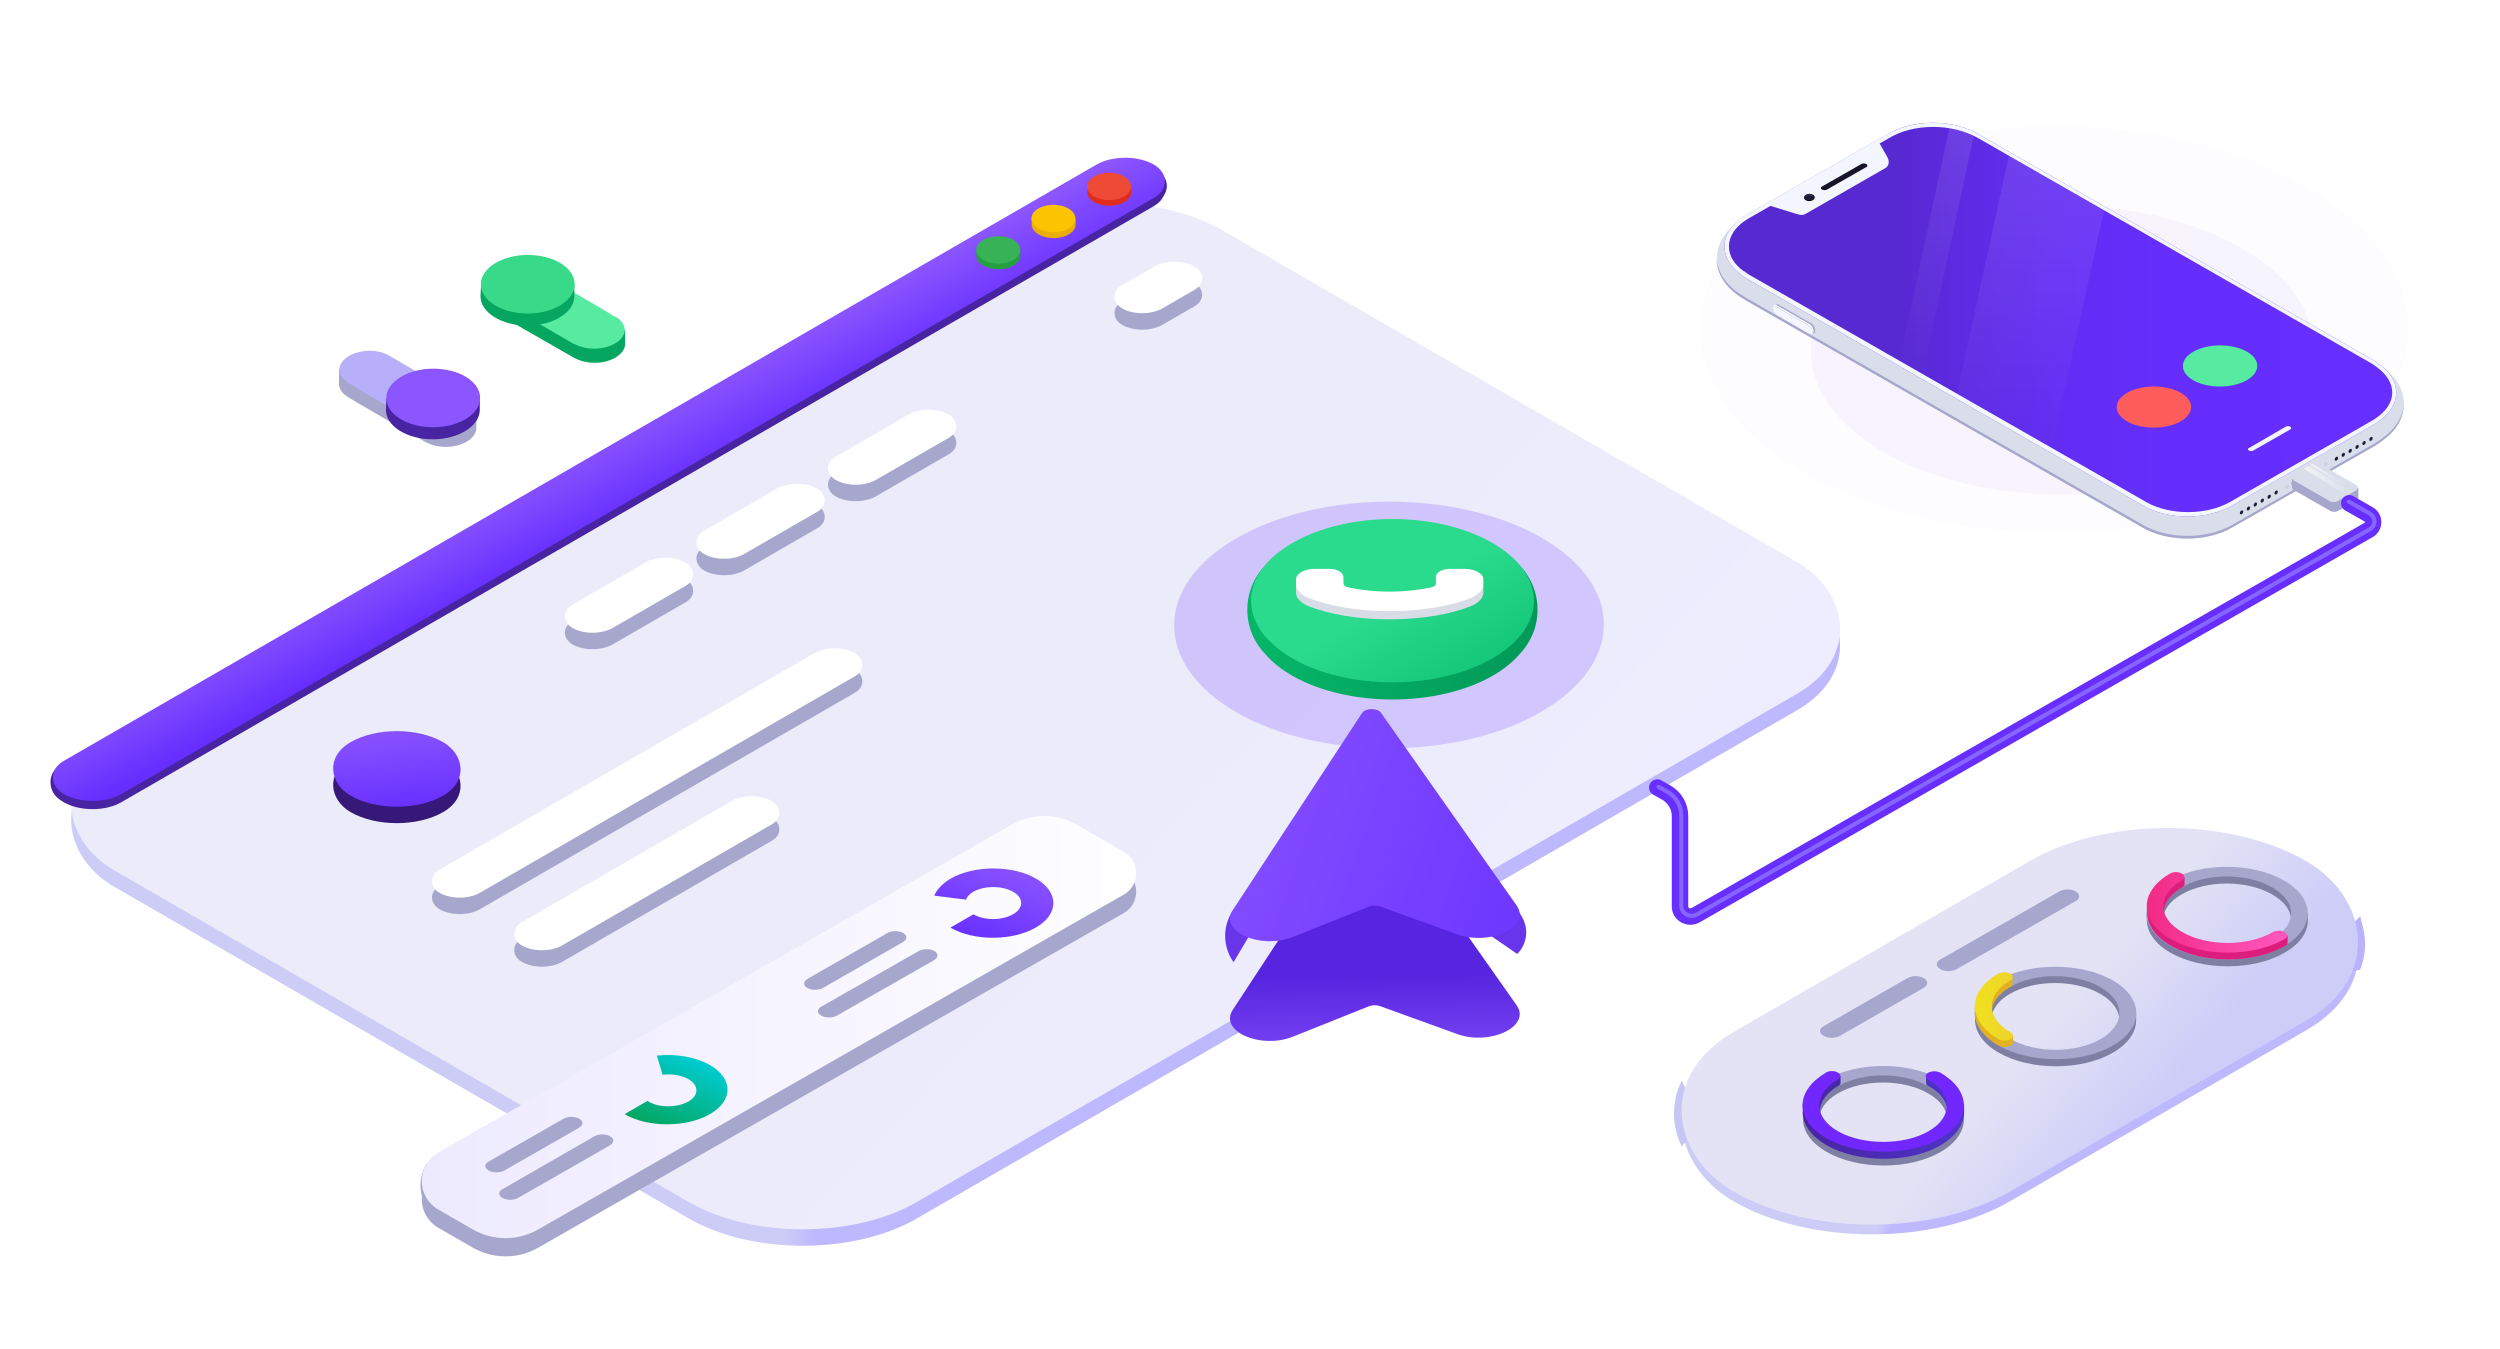 <svg width="304" height="164" viewBox="0 0 304 164" fill="none" xmlns="http://www.w3.org/2000/svg">
<g clip-path="url(#clip0)">
<rect width="304" height="164" fill="white"/>
<rect width="155.629" height="112.716" rx="16" transform="matrix(-0.866 0.5 0.866 0.5 134.779 22)" fill="url(#paint0_linear)"/>
<g filter="url(#filter0_dd)">
<rect width="155.629" height="112.716" rx="16" transform="matrix(-0.866 0.5 0.866 0.5 134.779 19)" fill="url(#paint1_linear)"/>
</g>
<g opacity="0.2">
<path d="M150.478 65.379C160.694 59.54 177.223 59.54 187.439 65.379C197.583 71.217 197.583 80.713 187.297 86.621C177.081 92.46 160.552 92.46 150.336 86.621C140.191 80.713 140.262 71.217 150.478 65.379Z" fill="#662EFF"/>
</g>
<path fill-rule="evenodd" clip-rule="evenodd" d="M181.483 82.181C174.767 86.017 163.878 86.017 157.162 82.181C155.818 81.413 154.743 80.55 153.937 79.629C152.538 78.223 151.673 76.284 151.673 74.143C151.673 69.846 155.156 66.363 159.452 66.363H161.922C166.591 65.092 172.055 65.092 176.724 66.363L179.182 66.363C183.479 66.363 186.962 69.846 186.962 74.143C186.962 76.235 186.136 78.135 184.792 79.533C183.977 80.49 182.874 81.386 181.483 82.181Z" fill="url(#paint2_linear)"/>
<circle r="14.042" transform="matrix(-0.866 0.5 0.866 0.5 169.322 73.042)" fill="url(#paint3_linear)"/>
<path fill-rule="evenodd" clip-rule="evenodd" d="M168.985 72.941C167.134 72.941 165.4 72.747 163.885 72.409C163.565 72.338 163.362 72.155 163.362 71.958L163.363 71.215C163.363 70.605 162.613 70.174 161.685 70.174L159.828 70.174C158.592 70.174 157.591 70.749 157.591 71.459L157.591 72.051C157.591 72.724 158.192 73.35 159.189 73.741C161.647 74.703 165.111 75.313 168.985 75.313C172.86 75.313 176.324 74.703 178.782 73.741C179.778 73.35 180.38 72.724 180.38 72.051L180.38 71.46C180.38 70.75 179.378 70.175 178.143 70.175L176.287 70.175C175.36 70.175 174.608 70.606 174.609 71.138L174.61 71.959C174.61 72.156 174.407 72.339 174.087 72.41C172.571 72.747 170.836 72.941 168.985 72.941Z" fill="#D8DCE6"/>
<path fill-rule="evenodd" clip-rule="evenodd" d="M168.985 71.941C167.134 71.941 165.4 71.747 163.885 71.409C163.565 71.338 163.362 71.155 163.362 70.958L163.363 70.215C163.363 69.605 162.613 69.174 161.685 69.174L159.828 69.174C158.592 69.174 157.591 69.749 157.591 70.459L157.591 71.051C157.591 71.724 158.192 72.35 159.189 72.741C161.647 73.703 165.111 74.313 168.985 74.313C172.86 74.313 176.324 73.703 178.782 72.741C179.778 72.35 180.38 71.724 180.38 71.051L180.38 70.46C180.38 69.75 179.378 69.175 178.143 69.175L176.287 69.175C175.36 69.175 174.608 69.606 174.609 70.138L174.61 70.959C174.61 71.156 174.407 71.339 174.087 71.41C172.571 71.747 170.836 71.941 168.985 71.941Z" fill="white"/>
<g filter="url(#filter1_dd)">
<rect width="13" height="13" rx="6.5" transform="matrix(-0.866 0.5 0.866 0.5 48.258 88)" fill="#351877"/>
<rect width="15.89" height="5.653" rx="2.827" transform="matrix(-0.866 0.5 0.866 0.5 112.921 50)" fill="#A7A7CE"/>
<rect width="58.309" height="5.653" rx="2.827" transform="matrix(-0.866 0.5 0.866 0.5 101.497 79)" fill="#A7A7CE"/>
<rect width="35.105" height="5.653" rx="2.827" transform="matrix(-0.866 0.5 0.866 0.5 91.402 97)" fill="#A7A7CE"/>
<rect width="15.89" height="5.653" rx="2.827" transform="matrix(-0.866 0.5 0.866 0.5 96.921 59)" fill="#A7A7CE"/>
<rect width="15.89" height="5.653" rx="2.827" transform="matrix(-0.866 0.5 0.866 0.5 80.921 68)" fill="#A7A7CE"/>
<rect width="10.176" height="5.653" rx="2.827" transform="matrix(-0.866 0.5 0.866 0.5 142.813 32)" fill="#A7A7CE"/>
</g>
<rect width="13" height="13" rx="6.5" transform="matrix(-0.866 0.5 0.866 0.5 48.258 87)" fill="url(#paint4_linear)"/>
<rect width="15.89" height="5.653" rx="2.827" transform="matrix(-0.866 0.5 0.866 0.5 112.921 49)" fill="white"/>
<rect width="58.309" height="5.653" rx="2.827" transform="matrix(-0.866 0.5 0.866 0.5 101.497 78)" fill="white"/>
<rect width="35.105" height="5.653" rx="2.827" transform="matrix(-0.866 0.5 0.866 0.5 91.402 96)" fill="white"/>
<rect width="15.89" height="5.653" rx="2.827" transform="matrix(-0.866 0.5 0.866 0.5 96.921 58)" fill="white"/>
<rect width="15.89" height="5.653" rx="2.827" transform="matrix(-0.866 0.5 0.866 0.5 80.921 67)" fill="white"/>
<rect width="10.176" height="5.653" rx="2.827" transform="matrix(-0.866 0.5 0.866 0.5 142.813 31)" fill="white"/>
<g opacity="0.2">
<path opacity="0.2" d="M229.225 30.14C241.215 23.287 260.568 23.287 272.499 30.14C284.429 36.993 284.339 48.137 272.349 54.99C260.358 61.843 241.005 61.843 229.075 54.99C217.174 48.137 217.234 37.023 229.225 30.14Z" fill="url(#paint5_linear)"/>
</g>
<g opacity="0.1">
<path opacity="0.1" d="M219.433 22.554C236.292 12.9 263.579 12.9 280.348 22.554C297.116 32.208 297.026 47.881 280.137 57.535C263.248 67.189 235.992 67.189 219.223 57.535C202.454 47.881 202.544 32.208 219.433 22.554Z" fill="url(#paint6_linear)"/>
</g>
<path d="M208.765 31.433C208.765 28.037 212.432 25.295 216.939 25.295C217.42 25.295 217.901 25.325 218.352 25.385L229.32 19.098C230.793 18.144 232.806 17.578 235.06 17.578C237.254 17.578 239.237 18.144 240.68 19.038L282.632 43.084C283.112 43.024 283.623 42.965 284.134 42.965C288.642 42.965 292.308 45.706 292.308 49.103C292.308 50.831 291.346 52.41 289.784 53.513C289.543 53.721 289.303 53.9 289.002 54.079C288.882 54.168 288.762 54.257 288.612 54.317L271.362 64.18C269.92 64.984 268.057 65.491 265.983 65.491C263.97 65.491 262.106 65.014 260.694 64.239L212.401 36.588C212.251 36.499 212.071 36.38 211.951 36.29C210.027 35.188 208.765 33.43 208.765 31.433Z" fill="#DADEEA"/>
<path d="M212.101 26.308C212.191 26.248 212.311 26.159 212.432 26.099L229.321 16.445C230.793 15.492 232.806 14.926 235.06 14.926C237.254 14.926 239.238 15.492 240.68 16.386L288.642 43.828C288.852 43.948 289.063 44.097 289.243 44.245C290.565 45.169 291.377 46.391 291.377 47.732C291.377 49.162 290.475 50.443 289.033 51.397C288.912 51.486 288.792 51.575 288.642 51.635L271.393 61.498C269.95 62.302 268.087 62.809 266.013 62.809C264 62.809 262.137 62.332 260.724 61.557L212.432 33.906C212.161 33.757 211.921 33.578 211.71 33.4C210.448 32.476 209.697 31.284 209.697 29.973C209.697 28.573 210.629 27.262 212.101 26.308Z" fill="url(#paint7_linear)"/>
<path d="M266.77 42.73C268.539 41.757 271.401 41.757 273.17 42.73C274.926 43.703 274.926 45.285 273.145 46.27C271.376 47.243 268.514 47.243 266.745 46.27C264.988 45.285 265.001 43.703 266.77 42.73Z" fill="#56EBA0"/>
<path d="M258.726 47.73C260.495 46.757 263.357 46.757 265.126 47.73C266.883 48.703 266.883 50.285 265.102 51.27C263.333 52.243 260.471 52.243 258.702 51.27C256.945 50.285 256.957 48.703 258.726 47.73Z" fill="#FF5C5C"/>
<path d="M235.06 15.432C232.987 15.432 231.064 15.939 229.591 16.863L212.702 26.517C212.612 26.576 212.522 26.636 212.402 26.695C210.989 27.589 210.238 28.751 210.238 29.973C210.238 31.076 210.869 32.148 212.041 32.983H212.071H212.101C212.311 33.161 212.522 33.31 212.732 33.429L260.514 60.783L261.025 61.081C262.437 61.855 264.21 62.272 266.073 62.272C267.967 62.272 269.8 61.825 271.212 61.021L271.723 60.723L288.432 51.158C288.552 51.099 288.642 51.039 288.762 50.95C290.145 50.056 290.896 48.924 290.896 47.732C290.896 46.599 290.205 45.497 289.003 44.633C288.822 44.484 288.642 44.365 288.462 44.245L240.5 16.773C238.967 15.909 237.074 15.432 235.06 15.432ZM235.06 14.926C237.254 14.926 239.238 15.492 240.68 16.386L288.642 43.828C288.852 43.948 289.063 44.097 289.243 44.245C290.565 45.169 291.377 46.391 291.377 47.732C291.377 49.162 290.475 50.443 289.033 51.397C288.912 51.486 288.792 51.575 288.642 51.635L271.393 61.498C269.95 62.302 268.087 62.809 266.013 62.809C264 62.809 262.137 62.332 260.724 61.557L212.432 33.906C212.161 33.757 211.921 33.578 211.71 33.4C210.448 32.476 209.697 31.284 209.697 29.973C209.697 28.543 210.629 27.232 212.101 26.278C212.191 26.219 212.311 26.129 212.432 26.07L229.321 16.416C230.763 15.522 232.807 14.926 235.06 14.926Z" fill="#F3F6FF"/>
<path d="M273.496 54.466L277.914 51.903C277.974 51.844 278.094 51.814 278.214 51.814C278.425 51.814 278.605 51.933 278.605 52.052C278.605 52.142 278.545 52.201 278.425 52.261L274.037 54.764C274.007 54.794 273.977 54.794 273.947 54.823H273.917C273.857 54.853 273.797 54.853 273.737 54.853C273.526 54.853 273.346 54.734 273.346 54.615C273.346 54.555 273.406 54.496 273.496 54.466Z" fill="#F3F6FF"/>
<path d="M225.985 18.561L216.579 23.895C216.128 24.163 214.776 24.878 214.776 24.878C214.776 24.878 214.776 24.878 218.442 26.01C218.833 26.129 219.223 26.219 219.554 26.01L229.261 20.438C229.711 20.17 229.771 19.604 229.531 19.157C228.449 17.22 228.389 17.131 228.389 17.131C225.654 18.829 226.135 18.502 225.985 18.561Z" fill="#F3F6FF"/>
<path d="M219.403 23.954C219.463 23.776 219.704 23.657 220.004 23.657C220.305 23.657 220.545 23.776 220.605 23.954H220.635V24.074C220.605 24.282 220.335 24.461 220.004 24.461C219.674 24.461 219.403 24.282 219.373 24.074L219.403 23.954Z" fill="#02060C"/>
<path d="M220.034 24.342C219.686 24.342 219.403 24.168 219.403 23.954C219.403 23.74 219.686 23.567 220.034 23.567C220.383 23.567 220.666 23.74 220.666 23.954C220.666 24.168 220.383 24.342 220.034 24.342Z" fill="#201C35"/>
<path d="M220.035 23.746C219.824 23.746 219.644 23.835 219.584 23.954C219.584 23.805 219.794 23.656 220.035 23.656C220.275 23.656 220.485 23.775 220.485 23.954C220.425 23.865 220.245 23.746 220.035 23.746Z" fill="#354666"/>
<path d="M221.567 22.673L226.315 19.962C226.406 19.902 226.496 19.872 226.646 19.872C226.886 19.872 227.067 19.991 227.067 20.14C227.067 20.23 227.007 20.319 226.886 20.349L222.198 23.03C222.168 23.06 222.138 23.09 222.078 23.09H222.048C221.988 23.12 221.928 23.12 221.838 23.12C221.597 23.12 221.417 23.001 221.417 22.852C221.417 22.792 221.477 22.703 221.567 22.673Z" fill="#171328"/>
<path d="M211.951 35.962C212.101 36.081 212.251 36.171 212.401 36.26L260.724 63.911C262.136 64.686 264 65.163 266.013 65.163C268.087 65.163 269.95 64.656 271.392 63.852L288.642 53.989C288.792 53.9 288.912 53.84 289.033 53.751C289.303 53.572 289.573 53.393 289.814 53.185C291.316 52.112 292.248 50.622 292.308 48.953C292.308 49.013 292.308 49.043 292.308 49.102C292.308 50.831 291.346 52.41 289.784 53.512C289.543 53.721 289.303 53.9 289.002 54.078C288.882 54.168 288.762 54.257 288.612 54.317L271.362 64.18C269.92 64.984 268.057 65.491 265.983 65.491C263.97 65.491 262.106 65.014 260.694 64.239L212.401 36.588C212.251 36.499 212.071 36.379 211.951 36.29C209.997 35.158 208.735 33.4 208.735 31.433C208.735 31.374 208.735 31.344 208.735 31.284C208.825 33.191 210.057 34.89 211.951 35.962Z" fill="#A7A7CE"/>
<path d="M215.978 37.035C216.068 36.975 216.218 36.975 216.338 37.065C216.338 37.065 216.368 37.065 216.368 37.094L220.215 39.3C220.365 39.359 220.485 39.508 220.606 39.687C220.786 40.015 220.786 40.402 220.576 40.521C220.485 40.581 220.335 40.581 220.215 40.491C220.215 40.491 220.185 40.491 220.185 40.462L216.338 38.257C216.188 38.197 216.038 38.048 215.948 37.869C215.767 37.541 215.767 37.154 215.978 37.035Z" fill="#A7A7CE"/>
<path d="M220.245 39.895C220.155 39.717 220.004 39.597 219.854 39.508L216.008 37.303C216.008 37.303 215.978 37.303 215.978 37.273C215.857 37.214 215.737 37.214 215.647 37.243C215.677 37.184 215.707 37.154 215.767 37.124C215.857 37.065 216.008 37.065 216.128 37.154C216.128 37.154 216.158 37.154 216.158 37.184L220.004 39.389C220.155 39.448 220.275 39.597 220.395 39.776C220.575 40.104 220.575 40.491 220.365 40.611C220.365 40.611 220.365 40.611 220.335 40.611C220.425 40.432 220.395 40.163 220.245 39.895Z" fill="white"/>
<path d="M220.005 40.581C219.975 40.581 219.975 40.581 219.975 40.551L216.129 38.346C215.978 38.286 215.828 38.137 215.738 37.959C215.588 37.69 215.558 37.422 215.648 37.273C215.738 37.214 215.858 37.243 215.978 37.303C215.978 37.303 216.008 37.303 216.008 37.333L219.855 39.538C220.005 39.597 220.125 39.746 220.246 39.925C220.396 40.193 220.426 40.461 220.336 40.61C220.246 40.64 220.125 40.64 220.005 40.581Z" fill="#F3F6FF"/>
<path d="M282.663 56.691C282.562 56.633 282.548 56.471 282.631 56.328C282.714 56.186 282.863 56.117 282.964 56.174C283.064 56.232 283.079 56.394 282.996 56.537C282.913 56.679 282.764 56.748 282.663 56.691Z" fill="#CFCFE8"/>
<path d="M277.967 59.46C277.867 59.402 277.852 59.24 277.935 59.097C278.018 58.955 278.167 58.886 278.268 58.944C278.369 59.001 278.383 59.163 278.3 59.306C278.217 59.449 278.068 59.517 277.967 59.46Z" fill="#CFCFE8"/>
<path d="M278.905 58.846C278.936 58.846 278.936 58.846 278.905 58.846L281.73 57.237C281.82 57.177 281.941 57.088 282.031 56.969C282.121 56.79 282.151 56.641 282.121 56.492C282.151 56.492 282.151 56.492 282.181 56.522C282.331 56.611 282.331 56.879 282.211 57.118C282.121 57.237 282.031 57.356 281.911 57.386L279.116 58.995C279.116 58.995 279.116 58.995 279.086 58.995C278.996 59.054 278.905 59.054 278.815 58.995C278.755 58.965 278.725 58.906 278.725 58.876C278.785 58.906 278.845 58.876 278.905 58.846Z" fill="#30304F"/>
<path d="M278.786 58.429C278.876 58.309 278.967 58.19 279.057 58.16L281.852 56.551C281.852 56.551 281.852 56.551 281.882 56.551C281.942 56.522 282.032 56.492 282.092 56.522C282.122 56.641 282.122 56.82 282.002 56.998C281.912 57.118 281.821 57.237 281.701 57.267L278.906 58.876C278.906 58.876 278.906 58.876 278.876 58.876C278.816 58.905 278.726 58.935 278.666 58.905C278.666 58.756 278.696 58.578 278.786 58.429Z" fill="#20203A"/>
<path d="M285.648 55.055C285.562 55.006 285.553 54.862 285.628 54.734C285.702 54.606 285.833 54.542 285.918 54.591C286.004 54.64 286.014 54.784 285.939 54.912C285.864 55.04 285.734 55.104 285.648 55.055Z" fill="#20203A"/>
<path d="M286.489 54.578C286.403 54.529 286.394 54.386 286.469 54.258C286.543 54.129 286.673 54.065 286.759 54.115C286.845 54.164 286.854 54.307 286.78 54.435C286.705 54.564 286.575 54.628 286.489 54.578Z" fill="#20203A"/>
<path d="M287.33 54.104C287.244 54.055 287.235 53.911 287.31 53.783C287.384 53.655 287.514 53.591 287.6 53.64C287.686 53.689 287.695 53.833 287.621 53.961C287.546 54.089 287.416 54.153 287.33 54.104Z" fill="#20203A"/>
<path d="M288.177 53.6C288.091 53.55 288.082 53.407 288.157 53.279C288.232 53.151 288.362 53.087 288.448 53.136C288.534 53.185 288.543 53.329 288.468 53.457C288.393 53.585 288.263 53.649 288.177 53.6Z" fill="#20203A"/>
<path d="M283.971 56.012C283.886 55.963 283.876 55.819 283.951 55.691C284.026 55.563 284.156 55.499 284.241 55.548C284.327 55.597 284.337 55.741 284.262 55.869C284.187 55.997 284.057 56.061 283.971 56.012Z" fill="#20203A"/>
<path d="M284.808 55.536C284.722 55.487 284.713 55.344 284.788 55.215C284.862 55.087 284.992 55.023 285.078 55.073C285.164 55.122 285.173 55.266 285.099 55.394C285.024 55.522 284.894 55.586 284.808 55.536Z" fill="#20203A"/>
<path d="M274.114 61.579C274.029 61.53 274.019 61.386 274.094 61.258C274.169 61.13 274.299 61.066 274.385 61.115C274.47 61.164 274.48 61.308 274.405 61.436C274.33 61.564 274.2 61.628 274.114 61.579Z" fill="#20203A"/>
<path d="M274.955 61.103C274.869 61.053 274.86 60.91 274.935 60.782C275.009 60.654 275.139 60.59 275.225 60.639C275.311 60.688 275.32 60.832 275.246 60.96C275.171 61.088 275.041 61.152 274.955 61.103Z" fill="#20203A"/>
<path d="M275.796 60.628C275.71 60.579 275.701 60.435 275.776 60.307C275.85 60.179 275.981 60.115 276.066 60.164C276.152 60.213 276.161 60.357 276.087 60.485C276.012 60.613 275.882 60.677 275.796 60.628Z" fill="#20203A"/>
<path d="M276.643 60.123C276.558 60.074 276.548 59.931 276.623 59.803C276.698 59.675 276.828 59.611 276.914 59.66C277 59.709 277.009 59.853 276.934 59.981C276.86 60.109 276.729 60.173 276.643 60.123Z" fill="#20203A"/>
<path d="M272.437 62.536C272.352 62.487 272.342 62.343 272.417 62.215C272.492 62.087 272.622 62.023 272.708 62.072C272.793 62.121 272.803 62.265 272.728 62.393C272.653 62.521 272.523 62.585 272.437 62.536Z" fill="#20203A"/>
<path d="M273.274 62.06C273.188 62.011 273.179 61.867 273.254 61.739C273.328 61.611 273.459 61.547 273.544 61.596C273.63 61.646 273.639 61.789 273.565 61.917C273.49 62.046 273.36 62.109 273.274 62.06Z" fill="#20203A"/>
<path d="M255.946 25.116L249.395 55.092L237.825 48.477L244.376 18.502L255.946 25.116Z" fill="url(#paint8_linear)"/>
<path d="M240.109 16.058L233.678 46.093L230.853 44.484L237.134 15.105C238.245 15.284 239.237 15.611 240.109 16.058Z" fill="url(#paint9_linear)"/>
<g filter="url(#filter2_dd)">
<path d="M53.292 148.294C50.617 146.751 50.624 142.888 53.306 141.355L125.993 99.818C126.61 99.465 127.369 99.467 127.985 99.822L136.66 104.825C138.667 105.982 138.661 108.879 136.65 110.028L65.441 150.721C62.971 152.132 59.938 152.126 57.475 150.706L53.292 148.294Z" fill="#A7A7CE"/>
</g>
<path d="M54.081 145.244L53.538 148.502C51.139 147.002 50.41 143.842 51.909 141.442L54.081 145.244Z" fill="#A7A7CE"/>
<path d="M136.629 108.715L137.042 108.096C137.458 107.471 137.508 106.671 137.172 106L135 106.543L136.629 108.715Z" fill="#A7A7CE"/>
<path d="M53.29 147.076C50.615 145.534 50.622 141.672 53.302 140.139L123.002 100.281C125.472 98.868 128.505 98.874 130.97 100.295L136.662 103.578C138.668 104.734 138.663 107.631 136.653 108.781L65.441 149.503C62.972 150.916 59.938 150.91 57.473 149.489L53.29 147.076Z" fill="url(#paint10_linear)"/>
<path d="M115.599 106.84C118.471 105.19 123.139 105.19 125.978 106.84C128.818 108.491 128.785 111.177 125.946 112.795C123.073 114.445 118.406 114.445 115.567 112.795L118.374 111.177C119.679 111.953 121.833 111.953 123.171 111.177C124.509 110.432 124.509 109.17 123.171 108.426C121.866 107.682 119.712 107.682 118.374 108.426C117.884 108.717 117.59 109.041 117.46 109.397L113.608 108.911C113.902 108.167 114.62 107.423 115.599 106.84Z" fill="url(#paint11_linear)"/>
<path d="M79.861 128.36C82.244 128.102 84.659 128.555 86.356 129.525C89.196 131.176 89.163 133.862 86.323 135.48C83.451 137.13 78.784 137.13 75.945 135.48L78.751 133.862C78.784 133.894 78.849 133.926 78.882 133.959C80.188 134.736 82.342 134.703 83.68 133.959C85.018 133.215 85.018 131.952 83.68 131.208C82.831 130.723 81.656 130.561 80.579 130.69L79.861 128.36Z" fill="url(#paint12_linear)"/>
<path d="M98.171 119.041L107.929 113.442C108.452 113.151 109.3 113.151 109.822 113.442C110.345 113.733 110.345 114.219 109.822 114.542L100.064 120.141C99.541 120.432 98.693 120.432 98.171 120.141C97.649 119.85 97.649 119.364 98.171 119.041Z" fill="#A7A7CE"/>
<path d="M99.868 122.406L111.715 115.643C112.237 115.352 113.086 115.352 113.608 115.643C114.13 115.934 114.13 116.419 113.608 116.743L101.761 123.506C101.238 123.798 100.39 123.798 99.868 123.506C99.313 123.215 99.345 122.73 99.868 122.406Z" fill="#A7A7CE"/>
<path d="M59.43 141.24L68.536 136.03C69.058 135.738 69.906 135.738 70.429 136.03C70.951 136.321 70.951 136.806 70.429 137.13L61.323 142.34C60.8 142.631 59.952 142.631 59.43 142.34C58.875 142.017 58.875 141.531 59.43 141.24Z" fill="#A7A7CE"/>
<path d="M61.094 144.606L72.289 138.166C72.811 137.875 73.66 137.875 74.182 138.166C74.704 138.457 74.704 138.943 74.182 139.266L62.987 145.674C62.465 145.965 61.616 145.965 61.094 145.674C60.572 145.382 60.572 144.897 61.094 144.606Z" fill="#A7A7CE"/>
<path d="M278.635 58.042L280.047 57.654V58.221L281.099 57.625C281.219 57.535 281.43 57.476 281.61 57.476C281.82 57.476 282.001 57.535 282.121 57.595L286.028 59.83V59.323H286.779V60.485C286.779 60.604 286.689 60.723 286.568 60.813L286.538 60.843L284.315 62.124C284.194 62.183 284.014 62.243 283.834 62.243C283.653 62.243 283.473 62.213 283.353 62.124L278.935 59.591C278.905 59.591 278.875 59.561 278.875 59.532C278.755 59.442 278.695 59.353 278.695 59.204V59.174V58.042H278.635Z" fill="#A7A7CE"/>
<path d="M278.846 57.744C278.846 57.744 278.876 57.714 278.846 57.744L281.07 56.462C281.19 56.373 281.4 56.313 281.581 56.313C281.791 56.313 281.971 56.373 282.092 56.433L286.479 58.936C286.509 58.936 286.509 58.965 286.539 58.965C286.659 59.055 286.719 59.174 286.719 59.293C286.719 59.412 286.629 59.532 286.509 59.621L286.479 59.651L284.255 60.932C284.135 60.992 283.955 61.051 283.774 61.051C283.594 61.051 283.414 61.021 283.294 60.932L278.876 58.399C278.846 58.399 278.816 58.369 278.816 58.34C278.696 58.25 278.636 58.161 278.636 58.012C278.636 57.952 278.696 57.833 278.846 57.744Z" fill="#DADEEA"/>
<path d="M285.336 59.114C285.306 59.174 285.216 59.204 285.126 59.174L280.919 56.552L281.039 56.462C281.099 56.433 281.159 56.403 281.219 56.373L285.276 58.906C285.366 58.965 285.366 59.055 285.336 59.114Z" fill="url(#paint13_linear)"/>
<path d="M286.058 59.949L285.457 60.276L280.138 56.999L280.769 56.641L286.058 59.949Z" fill="url(#paint14_linear)"/>
<path d="M201.524 95.764L202.636 96.389C203.658 96.985 204.289 98.058 204.289 99.22V110.215C204.289 111.168 205.341 111.764 206.182 111.288L288.012 64.448C288.763 64.03 288.763 62.958 288.012 62.541L285.668 61.2" stroke="#662EFF" stroke-width="2" stroke-miterlimit="10" stroke-linecap="round"/>
<path d="M201.673 95.674L202.785 96.3C203.807 96.896 204.438 97.969 204.438 99.131V110.126C204.438 111.079 205.49 111.675 206.331 111.198L288.161 64.358C288.913 63.941 288.913 62.868 288.161 62.451L285.607 60.991" stroke="#8766FF" stroke-width="0.5" stroke-miterlimit="10" stroke-linecap="round"/>
<g filter="url(#filter3_d)">
<path fill-rule="evenodd" clip-rule="evenodd" d="M177.213 117.746C181.229 119.199 186.211 116.781 184.425 114.244L167.911 90.789C167.495 90.198 166.025 90.222 165.629 90.826L149.906 114.794C148.203 117.388 153.266 119.642 157.232 118.056L166.457 114.365C166.864 114.203 167.396 114.194 167.809 114.343L177.213 117.746Z" fill="url(#paint15_linear)"/>
</g>
<path d="M150 117L149.938 116.909C148.473 114.762 148.707 111.883 150.5 110L152.243 113.227L150 117Z" fill="#6835EA"/>
<path d="M185.097 111.544L184.5 110.5L180.456 113.228L184.5 116C185.681 114.819 185.925 112.994 185.097 111.544Z" fill="#6835EA"/>
<path fill-rule="evenodd" clip-rule="evenodd" d="M177.213 113.617C181.229 115.071 186.211 112.652 184.425 110.116L167.911 86.66C167.495 86.069 166.025 86.093 165.629 86.698L149.906 110.665C148.203 113.26 153.266 115.514 157.232 113.927L166.457 110.237C166.864 110.074 167.396 110.065 167.809 110.215L177.213 113.617Z" fill="url(#paint16_linear)"/>
<rect width="153.076" height="8.071" rx="4.036" transform="matrix(-0.866 0.5 0.866 0.5 136.827 19)" fill="#4824A2"/>
<path d="M7.817 97.5L7.627 97.416C5.792 96.6 5.613 94.065 7.317 93L8.317 96L7.817 97.5Z" fill="#4824A2"/>
<path d="M141.684 21.735L141.317 21L140.317 23L141.317 24C141.914 23.403 142.062 22.491 141.684 21.735Z" fill="#4824A2"/>
<rect width="153.076" height="8.071" rx="4.036" transform="matrix(-0.866 0.5 0.866 0.5 136.827 18)" fill="url(#paint17_linear)"/>
<path opacity="0.2" d="M128.094 28.956C126.617 28.956 125.42 28.209 125.42 27.287C125.42 26.366 126.617 25.618 128.094 25.618C129.571 25.618 130.769 26.366 130.769 27.287C130.769 28.209 129.571 28.956 128.094 28.956Z" fill="#6C79BA"/>
<path d="M130.799 26.631H130.588C130.198 26.036 129.236 25.589 128.124 25.589C127.012 25.589 126.051 26.006 125.66 26.631H125.45V27.287C125.45 28.211 126.652 28.956 128.124 28.956C129.597 28.956 130.799 28.211 130.799 27.287V26.631Z" fill="#EAAD02"/>
<path d="M128.094 28.241C126.617 28.241 125.42 27.494 125.42 26.572C125.42 25.65 126.617 24.903 128.094 24.903C129.572 24.903 130.769 25.65 130.769 26.572C130.769 27.494 129.572 28.241 128.094 28.241Z" fill="#FCC300"/>
<path opacity="0.2" d="M121.392 32.74C119.915 32.74 118.718 31.993 118.718 31.071C118.718 30.15 119.915 29.403 121.392 29.403C122.869 29.403 124.067 30.15 124.067 31.071C124.067 31.993 122.869 32.74 121.392 32.74Z" fill="#6C79BA"/>
<path d="M124.067 30.416H123.857C123.466 29.82 122.504 29.373 121.392 29.373C120.28 29.373 119.319 29.79 118.928 30.416H118.718V31.071C118.718 31.995 119.92 32.74 121.392 32.74C122.865 32.74 124.067 31.995 124.067 31.071V30.416Z" fill="#24A03E"/>
<path d="M121.392 32.054C119.915 32.054 118.718 31.307 118.718 30.386C118.718 29.464 119.915 28.717 121.392 28.717C122.869 28.717 124.067 29.464 124.067 30.386C124.067 31.307 122.869 32.054 121.392 32.054Z" fill="#38B257"/>
<path opacity="0.2" d="M134.856 25.023C133.379 25.023 132.181 24.276 132.181 23.354C132.181 22.432 133.379 21.685 134.856 21.685C136.333 21.685 137.53 22.432 137.53 23.354C137.53 24.276 136.333 25.023 134.856 25.023Z" fill="#6C79BA"/>
<path d="M137.56 22.698H137.35C136.959 22.102 135.998 21.655 134.886 21.655C133.774 21.655 132.812 22.073 132.422 22.698H132.211V23.354C132.211 24.278 133.413 25.023 134.886 25.023C136.358 25.023 137.56 24.278 137.56 23.354V22.698Z" fill="#E02B1D"/>
<path d="M134.856 24.337C133.379 24.337 132.181 23.59 132.181 22.669C132.181 21.747 133.379 21 134.856 21C136.333 21 137.531 21.747 137.531 22.669C137.531 23.59 136.333 24.337 134.856 24.337Z" fill="#EE4A36"/>
<rect width="80.482" height="38.802" rx="19.401" transform="matrix(-0.866 0.5 0.866 0.5 263.7 96.14)" fill="url(#paint18_linear)"/>
<path d="M287.347 112.794L287 111.406L286 112.406L284.5 118.406L287 117.906C287.65 116.281 287.771 114.492 287.347 112.794Z" fill="#B9B2FC"/>
<path d="M207 136.406L204.5 139.406C203.241 136.888 203.241 133.924 204.5 131.406L207 136.406Z" fill="#C7C6F4"/>
<g filter="url(#filter4_dd)">
<rect width="80.387" height="38.802" rx="19.401" transform="matrix(-0.866 0.5 0.866 0.5 263.617 94)" fill="url(#paint19_linear)"/>
</g>
<path d="M219.215 135.188H219.335C219.636 134.055 220.537 132.983 222.04 132.119C225.856 129.914 232.047 129.914 235.894 132.119C237.426 132.983 238.358 134.085 238.688 135.247H238.809V136.141C238.809 137.542 237.847 139.002 235.984 140.074C232.167 142.279 225.977 142.279 222.13 140.074C220.207 138.972 219.245 137.542 219.245 136.081L219.215 135.188ZM223.542 139.24C226.578 140.998 231.476 140.998 234.511 139.24C237.546 137.482 237.516 134.681 234.451 132.953C231.416 131.195 226.518 131.195 223.482 132.953C220.477 134.681 220.507 137.482 223.542 139.24Z" fill="#7F7FA3"/>
<path d="M223.543 138.376C226.578 140.134 231.476 140.134 234.511 138.376C237.547 136.618 237.517 133.817 234.451 132.089C231.416 130.331 226.518 130.331 223.483 132.089C220.477 133.847 220.508 136.648 223.543 138.376ZM235.924 131.254C239.74 133.459 239.77 137.005 235.984 139.18C232.167 141.385 225.977 141.385 222.13 139.18C218.314 136.975 218.284 133.43 222.07 131.254C225.887 129.079 232.107 129.079 235.924 131.254Z" fill="#A7A7CE"/>
<path d="M219.365 134.234C219.696 133.161 220.597 132.118 222.04 131.254C222.22 131.165 222.431 131.105 222.641 131.076V130.837H223.813V131.671C223.813 131.82 223.723 131.94 223.542 132.059C222.04 132.923 221.289 134.055 221.289 135.217C221.289 136.35 222.04 137.512 223.572 138.376C225.105 139.24 227.058 139.657 229.072 139.657C231.085 139.657 233.039 139.24 234.541 138.376C236.074 137.512 236.795 136.379 236.795 135.217C236.795 134.085 236.044 132.923 234.511 132.089C234.301 131.969 234.211 131.82 234.211 131.671V130.807H235.383V131.105C235.593 131.135 235.773 131.165 235.954 131.284C237.426 132.118 238.328 133.161 238.658 134.264H238.839V135.277C238.839 136.707 237.877 138.137 235.984 139.27C234.09 140.372 231.596 140.908 229.072 140.908C226.578 140.908 224.053 140.372 222.13 139.27C220.207 138.167 219.245 136.737 219.215 135.277V134.264L219.365 134.234Z" fill="url(#paint20_linear)"/>
<path d="M235.924 130.42C237.817 131.522 238.809 132.953 238.809 134.413C238.809 135.843 237.847 137.273 235.954 138.405C234.06 139.508 231.566 140.044 229.042 140.044C226.548 140.044 224.023 139.508 222.1 138.405C220.177 137.303 219.215 135.873 219.185 134.413C219.185 132.982 220.147 131.552 222.04 130.42C222.431 130.182 223.092 130.182 223.482 130.42C223.873 130.658 223.873 131.016 223.482 131.254C221.98 132.118 221.229 133.251 221.229 134.413C221.229 135.545 221.98 136.707 223.512 137.571C225.045 138.435 226.998 138.852 229.012 138.852C231.025 138.852 232.979 138.435 234.481 137.571C236.014 136.707 236.735 135.575 236.735 134.413C236.735 133.28 235.984 132.118 234.451 131.284C234.06 131.046 234.06 130.688 234.451 130.45C234.872 130.211 235.533 130.211 235.924 130.42Z" fill="#7327FF"/>
<path d="M240.131 123.12H240.251C240.552 121.988 241.453 120.915 242.956 120.051C246.772 117.846 252.993 117.846 256.84 120.051C258.402 120.915 259.334 122.048 259.634 123.18H259.755V124.074C259.755 125.504 258.793 126.934 256.93 128.007C253.113 130.212 246.893 130.212 243.046 128.007C241.123 126.904 240.161 125.444 240.161 124.014L240.131 123.12ZM244.458 127.173C247.524 128.931 252.422 128.931 255.457 127.173C258.492 125.415 258.462 122.614 255.397 120.856C252.332 119.098 247.434 119.098 244.398 120.856C241.393 122.584 241.423 125.415 244.458 127.173Z" fill="#7F7FA3"/>
<path d="M244.458 126.338C247.524 128.096 252.422 128.096 255.457 126.338C258.492 124.58 258.462 121.779 255.397 120.021C252.332 118.263 247.433 118.263 244.398 120.021C241.393 121.75 241.423 124.58 244.458 126.338ZM256.87 119.187C260.716 121.392 260.746 124.938 256.93 127.143C253.113 129.348 246.893 129.348 243.046 127.143C239.199 124.938 239.169 121.392 242.986 119.187C246.772 117.012 253.023 117.012 256.87 119.187Z" fill="#A7A7CE"/>
<path d="M240.281 122.286C240.582 121.154 241.483 120.081 242.986 119.217C243.226 119.068 243.587 119.038 243.888 119.038V118.83H244.729V119.575C244.759 119.753 244.669 119.902 244.428 120.021C242.896 120.886 242.175 122.018 242.175 123.18C242.175 124.163 242.776 125.176 243.948 125.981V125.921H244.789V126.726C244.789 126.904 244.699 127.024 244.489 127.143C244.098 127.381 243.437 127.381 243.046 127.143C241.123 126.07 240.161 124.58 240.131 123.15V122.226H240.281V122.286Z" fill="#E0B220"/>
<path d="M244.459 118.383C244.849 118.621 244.849 118.978 244.459 119.217C242.926 120.081 242.205 121.213 242.205 122.375C242.205 123.508 242.956 124.67 244.489 125.534C244.879 125.772 244.879 126.13 244.489 126.368C244.098 126.606 243.437 126.606 243.046 126.368C241.123 125.295 240.161 123.805 240.131 122.375C240.131 120.945 241.093 119.485 242.986 118.383C243.407 118.174 244.068 118.174 244.459 118.383Z" fill="url(#paint21_linear)"/>
<path d="M261.017 110.963H261.137C261.437 109.831 262.339 108.758 263.841 107.894C267.658 105.689 273.879 105.689 277.725 107.894C279.288 108.758 280.189 109.891 280.52 111.023H280.64V111.917C280.64 113.347 279.678 114.777 277.815 115.85C273.999 118.055 267.778 118.055 263.932 115.85C262.008 114.747 261.047 113.287 261.047 111.857L261.017 110.963ZM265.344 115.045C268.379 116.803 273.308 116.803 276.343 115.045C279.378 113.287 279.348 110.486 276.283 108.758C273.217 107 268.319 107 265.284 108.758C262.279 110.457 262.309 113.287 265.344 115.045Z" fill="#7F7FA3"/>
<path d="M265.344 114.181C268.409 115.939 273.307 115.939 276.343 114.181C279.378 112.423 279.348 109.622 276.282 107.894C273.217 106.136 268.319 106.136 265.284 107.894C262.279 109.622 262.309 112.453 265.344 114.181ZM277.725 107.06C281.572 109.265 281.572 112.811 277.785 115.016C273.969 117.221 267.748 117.221 263.901 115.016C260.055 112.811 260.055 109.265 263.841 107.06C267.658 104.855 273.878 104.855 277.725 107.06Z" fill="#A7A7CE"/>
<path d="M261.017 110.069H261.167C261.498 108.967 262.369 107.894 263.872 107.06C264.052 106.941 264.352 106.881 264.623 106.881V106.673H265.645V107.477C265.645 107.656 265.554 107.775 265.344 107.894C262.309 109.652 262.339 112.453 265.404 114.181C268.469 115.939 273.368 115.939 276.403 114.181C276.583 114.062 276.884 114.003 277.154 114.003V113.764H278.176V114.628C278.176 114.777 278.086 114.926 277.876 115.016C274.059 117.221 267.838 117.221 263.992 115.016C262.099 113.943 261.107 112.483 261.107 111.023V110.069H261.017Z" fill="#DD1D7E"/>
<path d="M265.315 106.226C265.705 106.464 265.705 106.822 265.315 107.06C262.28 108.818 262.31 111.619 265.375 113.347C268.44 115.105 273.338 115.105 276.374 113.347C276.764 113.109 277.425 113.109 277.816 113.347C278.207 113.585 278.207 113.943 277.816 114.181C274 116.386 267.779 116.386 263.932 114.181C260.086 111.976 260.086 108.431 263.872 106.226C264.263 105.987 264.894 105.987 265.315 106.226Z" fill="url(#paint22_linear)"/>
<path d="M235.923 116.684L250.408 108.401C250.979 108.073 251.881 108.073 252.422 108.401C252.963 108.728 252.963 109.235 252.422 109.563L237.937 117.846C237.366 118.174 236.464 118.174 235.923 117.846C235.383 117.518 235.383 116.982 235.923 116.684Z" fill="#A7A7CE"/>
<path d="M221.739 124.789L231.927 118.948C232.498 118.621 233.399 118.621 233.94 118.948C234.481 119.276 234.481 119.783 233.94 120.111L223.753 125.951C223.182 126.278 222.28 126.278 221.739 125.951C221.168 125.623 221.168 125.116 221.739 124.789Z" fill="#A7A7CE"/>
<path d="M41.223 44.914V46.674C41.223 47.261 41.561 47.764 42.111 48.141C42.195 48.309 51.748 53.757 51.748 53.757C52.382 54.092 53.269 54.344 54.199 54.344C56.186 54.344 57.75 53.38 57.919 52.206V50.069L56.27 50.111L47.732 45.165C47.563 45.082 47.436 44.956 47.225 44.872L47.14 44.83C46.549 44.537 45.788 44.369 45.027 44.369C44.351 44.369 43.632 44.453 43.083 44.704L41.223 44.914Z" fill="#A7A7CE"/>
<path d="M57.919 50.362C57.919 51.62 56.228 52.667 54.199 52.667C53.227 52.667 52.382 52.416 51.748 52.081H51.705C51.705 52.081 42.28 46.548 42.153 46.423C41.603 45.962 41.265 45.543 41.265 44.956C41.265 43.699 42.956 42.651 44.985 42.651C45.788 42.651 46.506 42.819 47.098 43.112C47.098 43.112 56.439 48.56 56.524 48.644C57.369 48.979 57.877 49.608 57.919 50.362Z" fill="#B8AFFB"/>
<path d="M59.313 34.52V36.448C59.313 37.035 59.652 37.538 60.201 37.915C60.286 38.082 60.497 38.208 60.708 38.292L69.838 43.531C70.472 43.866 71.36 44.117 72.29 44.117C74.276 44.117 75.84 43.153 76.009 41.98V40.136L74.361 39.884L65.823 34.939C65.654 34.855 65.527 34.73 65.316 34.646L65.231 34.604C64.639 34.31 63.878 34.143 63.118 34.143C62.441 34.143 61.723 34.227 61.173 34.478H59.313V34.52Z" fill="#05A660"/>
<path d="M75.967 40.094C75.967 41.352 74.276 42.399 72.248 42.399C71.275 42.399 70.43 42.148 69.796 41.812H69.754L60.666 36.532C60.455 36.448 60.328 36.28 60.159 36.155C59.609 35.694 59.271 35.275 59.271 34.688C59.271 33.431 60.962 32.383 62.991 32.383C63.794 32.383 64.513 32.55 65.104 32.844L65.189 32.886C65.4 32.97 65.527 33.095 65.696 33.179C65.696 33.179 74.445 38.25 74.53 38.376C75.418 38.711 75.925 39.382 75.967 40.094Z" fill="#56EBA0"/>
<path d="M58.426 36.029C58.426 37.999 61.004 39.592 64.132 39.592C67.302 39.592 69.838 37.957 69.838 36.029V34.646H69.373C68.528 33.389 66.457 32.425 64.09 32.425C61.723 32.425 59.694 33.347 58.806 34.646H58.495L58.426 36.029Z" fill="#05A660"/>
<path d="M69.881 34.562C69.881 32.551 67.303 31 64.175 31C61.005 31 58.469 32.635 58.469 34.562C58.469 36.574 61.047 38.125 64.175 38.125C67.303 38.125 69.881 36.532 69.881 34.562Z" fill="#39D98A"/>
<path d="M46.929 49.859C46.929 51.829 49.508 53.422 52.635 53.422C55.763 53.422 58.342 51.787 58.342 49.859V48.476H57.877C57.031 47.219 54.96 46.255 52.593 46.255C50.226 46.255 48.197 47.177 47.31 48.476H46.974L46.929 49.859Z" fill="#4824A2"/>
<path d="M58.384 48.392C58.384 46.381 55.806 44.83 52.678 44.83C49.55 44.83 46.972 46.465 46.972 48.392C46.972 50.404 49.55 51.955 52.678 51.955C55.806 51.955 58.384 50.362 58.384 48.392Z" fill="#8B55FF"/>
</g>
<defs>
<filter id="filter0_dd" x="-24.521" y="-8.951" width="281.435" height="190.075" filterUnits="userSpaceOnUse" color-interpolation-filters="sRGB">
<feFlood flood-opacity="0" result="BackgroundImageFix"/>
<feColorMatrix in="SourceAlpha" type="matrix" values="0 0 0 0 0 0 0 0 0 0 0 0 0 0 0 0 0 0 127 0"/>
<feOffset/>
<feGaussianBlur stdDeviation="16.319"/>
<feColorMatrix type="matrix" values="0 0 0 0 0.318 0 0 0 0 0.137 0 0 0 0 0.737 0 0 0 0.1 0"/>
<feBlend mode="normal" in2="BackgroundImageFix" result="effect1_dropShadow"/>
<feColorMatrix in="SourceAlpha" type="matrix" values="0 0 0 0 0 0 0 0 0 0 0 0 0 0 0 0 0 0 127 0"/>
<feOffset dy="1"/>
<feGaussianBlur stdDeviation="12.239"/>
<feColorMatrix type="matrix" values="0 0 0 0 0.318 0 0 0 0 0.137 0 0 0 0 0.737 0 0 0 0.05 0"/>
<feBlend mode="normal" in2="effect1_dropShadow" result="effect2_dropShadow"/>
<feBlend mode="normal" in="SourceGraphic" in2="effect2_dropShadow" result="shape"/>
</filter>
<filter id="filter1_dd" x="38.297" y="31.828" width="109.977" height="87.723" filterUnits="userSpaceOnUse" color-interpolation-filters="sRGB">
<feFlood flood-opacity="0" result="BackgroundImageFix"/>
<feColorMatrix in="SourceAlpha" type="matrix" values="0 0 0 0 0 0 0 0 0 0 0 0 0 0 0 0 0 0 127 0"/>
<feOffset dy="1"/>
<feGaussianBlur stdDeviation="1"/>
<feColorMatrix type="matrix" values="0 0 0 0 0.206 0 0 0 0 0.156 0 0 0 0 0.512 0 0 0 0.06 0"/>
<feBlend mode="normal" in2="BackgroundImageFix" result="effect1_dropShadow"/>
<feColorMatrix in="SourceAlpha" type="matrix" values="0 0 0 0 0 0 0 0 0 0 0 0 0 0 0 0 0 0 127 0"/>
<feOffset/>
<feGaussianBlur stdDeviation="0.5"/>
<feColorMatrix type="matrix" values="0 0 0 0 0.09 0 0 0 0 0.102 0 0 0 0 0.338 0 0 0 0.04 0"/>
<feBlend mode="normal" in2="effect1_dropShadow" result="effect2_dropShadow"/>
<feBlend mode="normal" in="SourceGraphic" in2="effect2_dropShadow" result="shape"/>
</filter>
<filter id="filter2_dd" x="49.29" y="98.554" width="90.872" height="56.221" filterUnits="userSpaceOnUse" color-interpolation-filters="sRGB">
<feFlood flood-opacity="0" result="BackgroundImageFix"/>
<feColorMatrix in="SourceAlpha" type="matrix" values="0 0 0 0 0 0 0 0 0 0 0 0 0 0 0 0 0 0 127 0"/>
<feOffset dy="1"/>
<feGaussianBlur stdDeviation="1"/>
<feColorMatrix type="matrix" values="0 0 0 0 0.206 0 0 0 0 0.156 0 0 0 0 0.512 0 0 0 0.06 0"/>
<feBlend mode="normal" in2="BackgroundImageFix" result="effect1_dropShadow"/>
<feColorMatrix in="SourceAlpha" type="matrix" values="0 0 0 0 0 0 0 0 0 0 0 0 0 0 0 0 0 0 127 0"/>
<feOffset/>
<feGaussianBlur stdDeviation="0.5"/>
<feColorMatrix type="matrix" values="0 0 0 0 0.09 0 0 0 0 0.102 0 0 0 0 0.338 0 0 0 0.04 0"/>
<feBlend mode="normal" in2="effect1_dropShadow" result="effect2_dropShadow"/>
<feBlend mode="normal" in="SourceGraphic" in2="effect2_dropShadow" result="shape"/>
</filter>
<filter id="filter3_d" x="129.567" y="78.359" width="75.232" height="68.225" filterUnits="userSpaceOnUse" color-interpolation-filters="sRGB">
<feFlood flood-opacity="0" result="BackgroundImageFix"/>
<feColorMatrix in="SourceAlpha" type="matrix" values="0 0 0 0 0 0 0 0 0 0 0 0 0 0 0 0 0 0 127 0"/>
<feOffset dy="8"/>
<feGaussianBlur stdDeviation="10"/>
<feColorMatrix type="matrix" values="0 0 0 0 0.819 0 0 0 0 0.816 0 0 0 0 0.938 0 0 0 1 0"/>
<feBlend mode="normal" in2="BackgroundImageFix" result="effect1_dropShadow"/>
<feBlend mode="normal" in="SourceGraphic" in2="effect1_dropShadow" result="shape"/>
</filter>
<filter id="filter4_dd" x="171.205" y="67.045" width="148.812" height="113.505" filterUnits="userSpaceOnUse" color-interpolation-filters="sRGB">
<feFlood flood-opacity="0" result="BackgroundImageFix"/>
<feColorMatrix in="SourceAlpha" type="matrix" values="0 0 0 0 0 0 0 0 0 0 0 0 0 0 0 0 0 0 127 0"/>
<feOffset/>
<feGaussianBlur stdDeviation="16.319"/>
<feColorMatrix type="matrix" values="0 0 0 0 0.318 0 0 0 0 0.137 0 0 0 0 0.737 0 0 0 0.1 0"/>
<feBlend mode="normal" in2="BackgroundImageFix" result="effect1_dropShadow"/>
<feColorMatrix in="SourceAlpha" type="matrix" values="0 0 0 0 0 0 0 0 0 0 0 0 0 0 0 0 0 0 127 0"/>
<feOffset dy="1"/>
<feGaussianBlur stdDeviation="12.239"/>
<feColorMatrix type="matrix" values="0 0 0 0 0.318 0 0 0 0 0.137 0 0 0 0 0.737 0 0 0 0.05 0"/>
<feBlend mode="normal" in2="effect1_dropShadow" result="effect2_dropShadow"/>
<feBlend mode="normal" in="SourceGraphic" in2="effect2_dropShadow" result="shape"/>
</filter>
<linearGradient id="paint0_linear" x1="149.402" y1="94.598" x2="132.775" y2="108.974" gradientUnits="userSpaceOnUse">
<stop offset="0.263" stop-color="#CDCCF7"/>
<stop offset="0.408" stop-color="#BEB8FF"/>
</linearGradient>
<linearGradient id="paint1_linear" x1="170.406" y1="156.594" x2="186.397" y2="103.195" gradientUnits="userSpaceOnUse">
<stop stop-color="#EDEDFF"/>
<stop offset="1" stop-color="#EBEBFA"/>
</linearGradient>
<linearGradient id="paint2_linear" x1="185.708" y1="79.657" x2="153.421" y2="78.991" gradientUnits="userSpaceOnUse">
<stop stop-color="#029A58"/>
<stop offset="1" stop-color="#05B568"/>
</linearGradient>
<linearGradient id="paint3_linear" x1="14.042" y1="0" x2="14.042" y2="28.084" gradientUnits="userSpaceOnUse">
<stop stop-color="#2ADA8D"/>
<stop offset="1" stop-color="#00B466"/>
</linearGradient>
<linearGradient id="paint4_linear" x1="-4.199" y1="4.199" x2="4.199" y2="17.199" gradientUnits="userSpaceOnUse">
<stop stop-color="#8B55FF"/>
<stop offset="1" stop-color="#662EFF"/>
</linearGradient>
<linearGradient id="paint5_linear" x1="281.363" y1="42.572" x2="220.182" y2="42.572" gradientUnits="userSpaceOnUse">
<stop offset="0.131" stop-color="#5729D0"/>
<stop offset="0.345" stop-color="#5829D3"/>
<stop offset="0.5" stop-color="#5B2ADC"/>
<stop offset="0.636" stop-color="#602CEC"/>
<stop offset="0.746" stop-color="#662EFF"/>
</linearGradient>
<linearGradient id="paint6_linear" x1="292.861" y1="40.051" x2="206.712" y2="40.051" gradientUnits="userSpaceOnUse">
<stop offset="0.131" stop-color="#5729D0"/>
<stop offset="0.345" stop-color="#5829D3"/>
<stop offset="0.5" stop-color="#5B2ADC"/>
<stop offset="0.636" stop-color="#602CEC"/>
<stop offset="0.746" stop-color="#662EFF"/>
</linearGradient>
<linearGradient id="paint7_linear" x1="291.376" y1="38.88" x2="209.692" y2="38.88" gradientUnits="userSpaceOnUse">
<stop offset="0.131" stop-color="#662EFF"/>
<stop offset="0.345" stop-color="#652EFC"/>
<stop offset="0.5" stop-color="#622DF3"/>
<stop offset="0.636" stop-color="#5D2BE3"/>
<stop offset="0.746" stop-color="#5729D0"/>
</linearGradient>
<linearGradient id="paint8_linear" x1="246.889" y1="55.095" x2="246.889" y2="18.507" gradientUnits="userSpaceOnUse">
<stop stop-color="white" stop-opacity="0"/>
<stop offset="1" stop-color="white" stop-opacity="0.1"/>
</linearGradient>
<linearGradient id="paint9_linear" x1="235.475" y1="46.102" x2="235.475" y2="15.11" gradientUnits="userSpaceOnUse">
<stop stop-color="white" stop-opacity="0"/>
<stop offset="1" stop-color="white" stop-opacity="0.1"/>
</linearGradient>
<linearGradient id="paint10_linear" x1="141.187" y1="124.888" x2="47.251" y2="124.888" gradientUnits="userSpaceOnUse">
<stop stop-color="white"/>
<stop offset="1" stop-color="#ECE9FF"/>
</linearGradient>
<linearGradient id="paint11_linear" x1="132.77" y1="108.326" x2="128.833" y2="118.794" gradientUnits="userSpaceOnUse">
<stop stop-color="#8B55FF"/>
<stop offset="1" stop-color="#662EFF"/>
</linearGradient>
<linearGradient id="paint12_linear" x1="92.515" y1="131.011" x2="88.147" y2="141.059" gradientUnits="userSpaceOnUse">
<stop stop-color="#00CFDE"/>
<stop offset="1" stop-color="#05A660"/>
</linearGradient>
<linearGradient id="paint13_linear" x1="285.359" y1="57.779" x2="280.936" y2="57.779" gradientUnits="userSpaceOnUse">
<stop stop-color="white" stop-opacity="0"/>
<stop offset="1" stop-color="white" stop-opacity="0.6"/>
</linearGradient>
<linearGradient id="paint14_linear" x1="286.064" y1="58.463" x2="280.145" y2="58.463" gradientUnits="userSpaceOnUse">
<stop stop-color="white" stop-opacity="0"/>
<stop offset="1" stop-color="white" stop-opacity="0.6"/>
</linearGradient>
<linearGradient id="paint15_linear" x1="172.95" y1="132.269" x2="172.498" y2="107.289" gradientUnits="userSpaceOnUse">
<stop offset="0.287" stop-color="#8B55FF"/>
<stop offset="0.866" stop-color="#5725DF"/>
</linearGradient>
<linearGradient id="paint16_linear" x1="126.666" y1="124.239" x2="188.572" y2="146.213" gradientUnits="userSpaceOnUse">
<stop stop-color="#8B55FF"/>
<stop offset="1" stop-color="#662EFF"/>
</linearGradient>
<linearGradient id="paint17_linear" x1="-49.445" y1="2.607" x2="-49.056" y2="14.034" gradientUnits="userSpaceOnUse">
<stop stop-color="#8B55FF"/>
<stop offset="1" stop-color="#662EFF"/>
</linearGradient>
<linearGradient id="paint18_linear" x1="77.262" y1="32.565" x2="71.67" y2="39.828" gradientUnits="userSpaceOnUse">
<stop offset="0.263" stop-color="#CDCCF7"/>
<stop offset="0.408" stop-color="#BEB8FF"/>
</linearGradient>
<linearGradient id="paint19_linear" x1="88.02" y1="53.906" x2="92.882" y2="39.178" gradientUnits="userSpaceOnUse">
<stop stop-color="#CECDF8"/>
<stop offset="1" stop-color="#E3E3F5"/>
</linearGradient>
<linearGradient id="paint20_linear" x1="238.803" y1="135.86" x2="219.209" y2="135.86" gradientUnits="userSpaceOnUse">
<stop stop-color="#4F34C7"/>
<stop offset="1" stop-color="#4824A2"/>
</linearGradient>
<linearGradient id="paint21_linear" x1="244.796" y1="122.391" x2="240.158" y2="122.391" gradientUnits="userSpaceOnUse">
<stop stop-color="#EFD32B"/>
<stop offset="1" stop-color="#EFE11E"/>
</linearGradient>
<linearGradient id="paint22_linear" x1="278.079" y1="110.945" x2="261.012" y2="110.945" gradientUnits="userSpaceOnUse">
<stop stop-color="#FF57BF"/>
<stop offset="1" stop-color="#F22A85"/>
</linearGradient>
<clipPath id="clip0">
<rect width="304" height="164" fill="white"/>
</clipPath>
</defs>
</svg>
